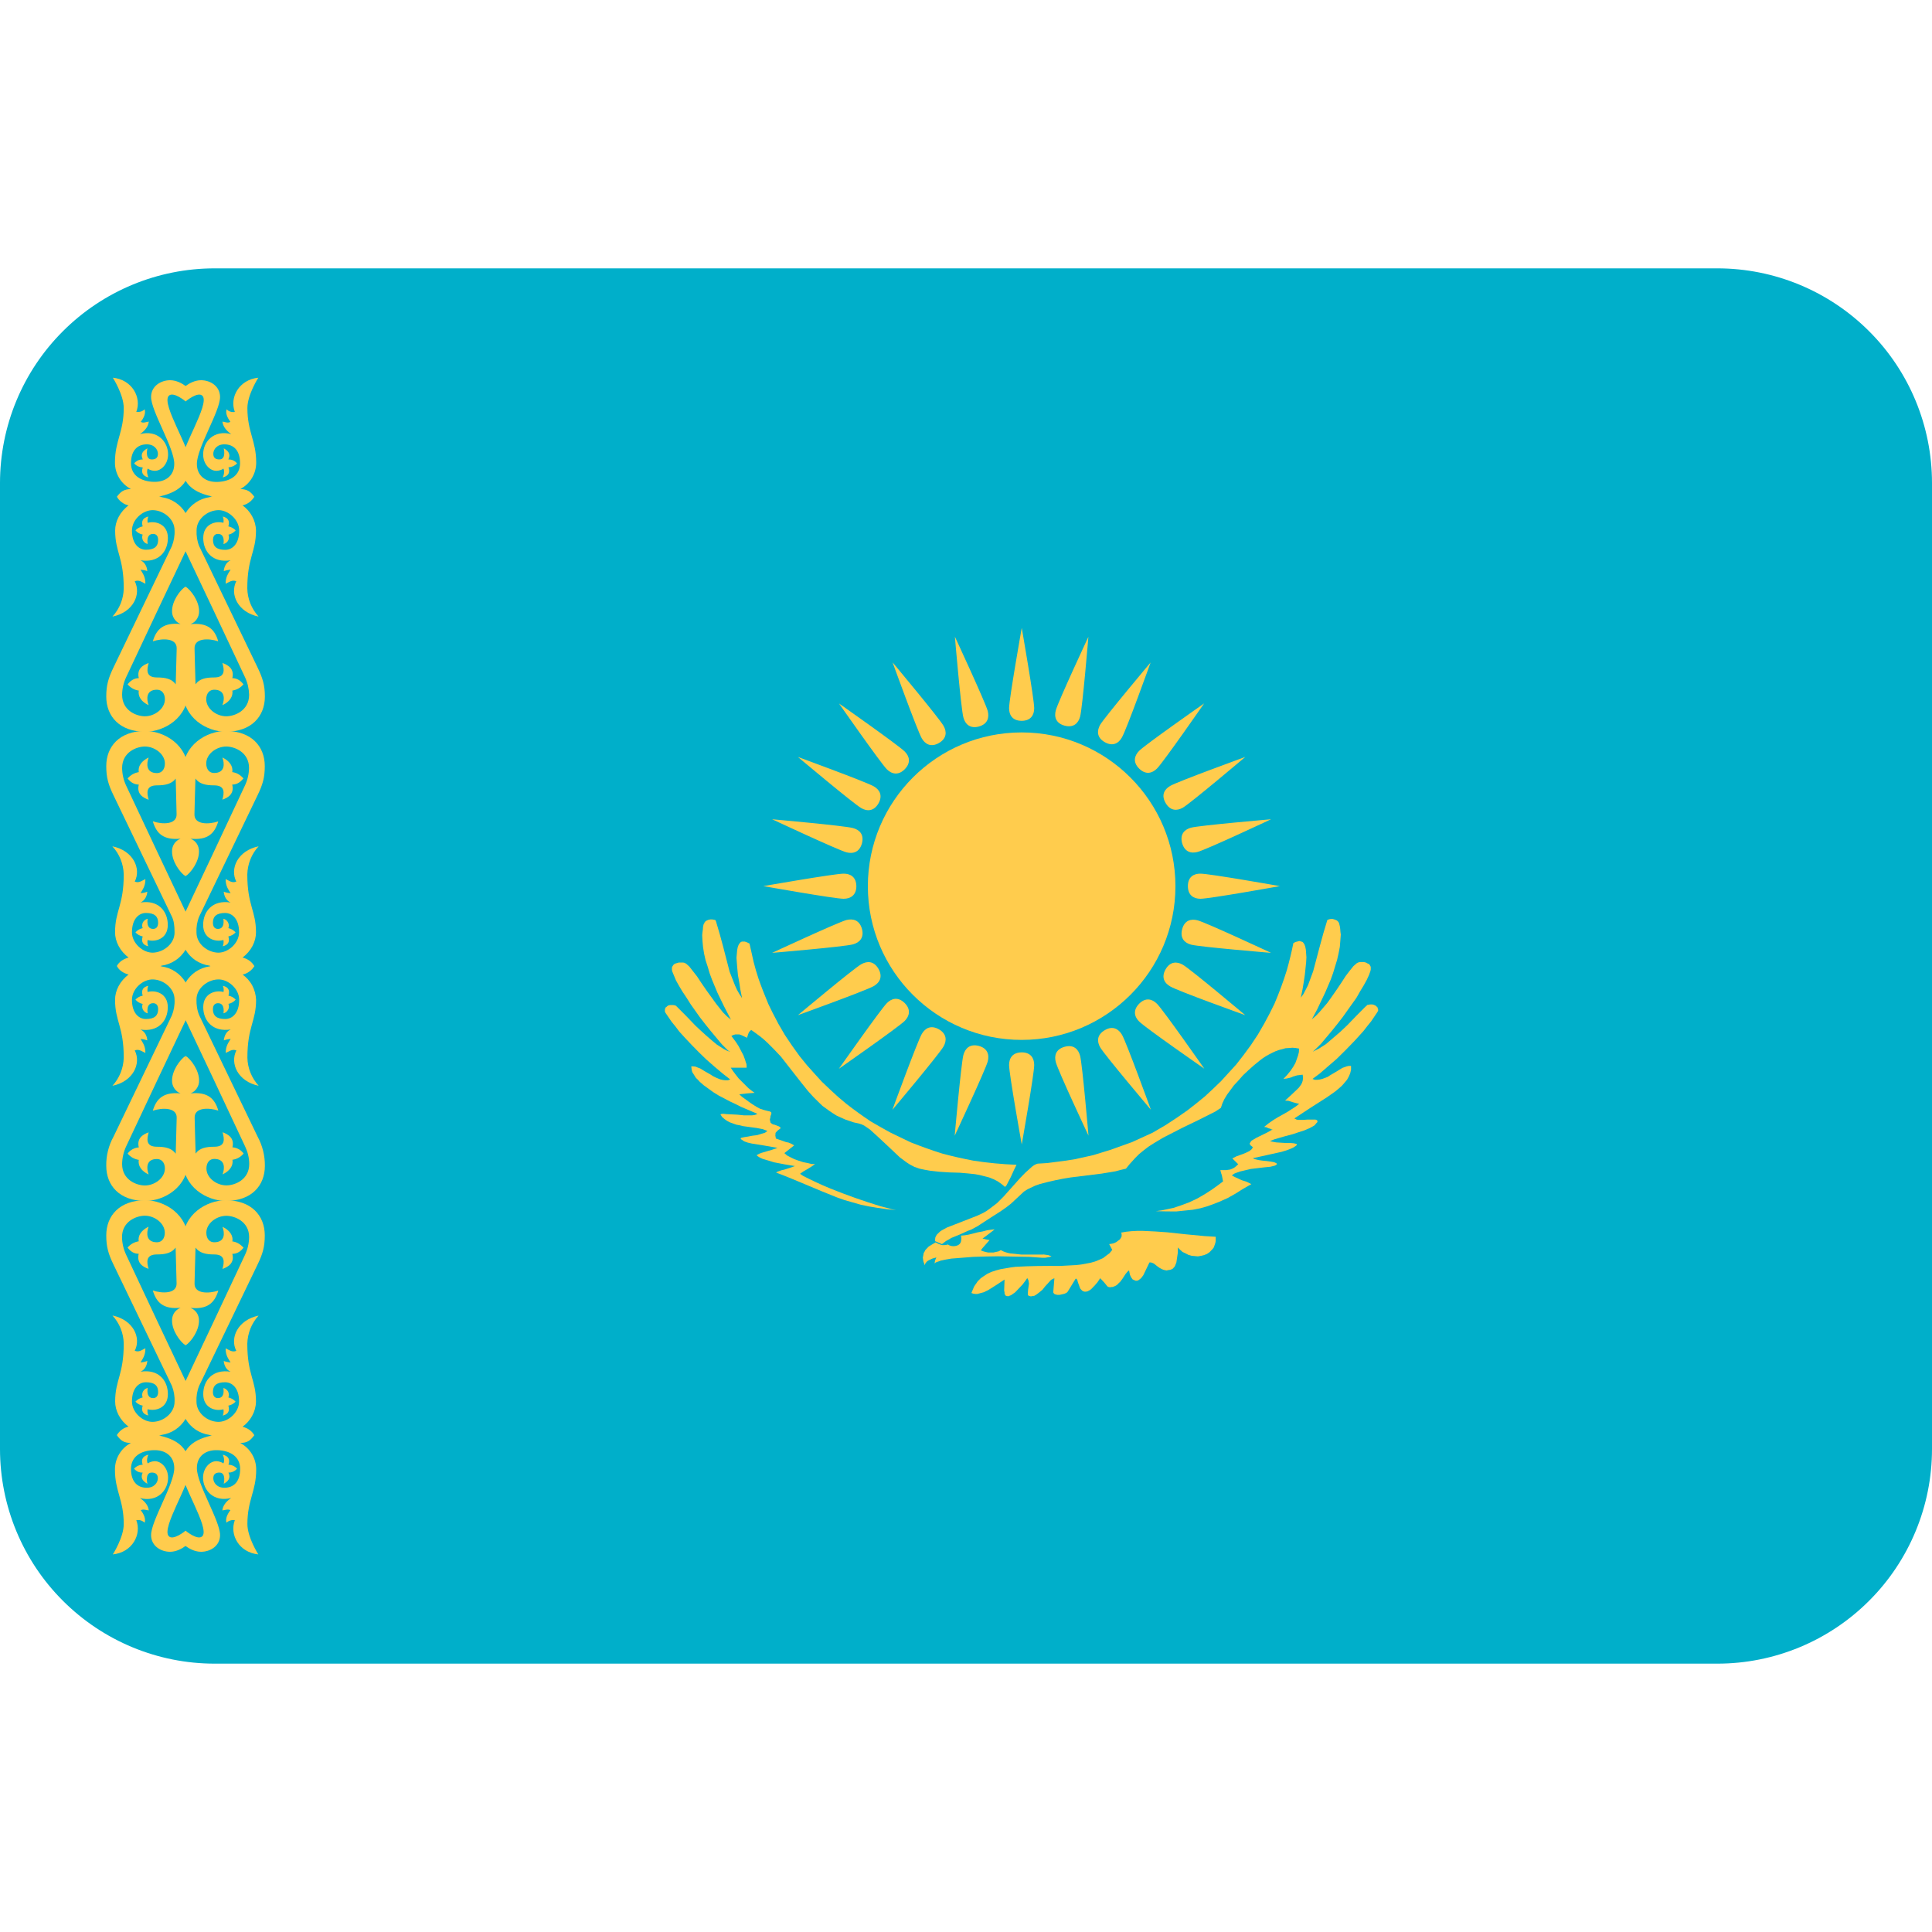 <svg width="20" height="20" viewBox="0 0 20 20" fill="none" xmlns="http://www.w3.org/2000/svg">
<path d="M20 15C20 15.589 19.766 16.155 19.349 16.571C18.932 16.988 18.367 17.222 17.778 17.222H2.222C1.633 17.222 1.068 16.988 0.651 16.571C0.234 16.155 0 15.589 0 15V5C0 4.411 0.234 3.845 0.651 3.429C1.068 3.012 1.633 2.778 2.222 2.778H17.778C18.367 2.778 18.932 3.012 19.349 3.429C19.766 3.845 20 4.411 20 5V15Z" fill="#00AFCA"/>
<path d="M10.576 10.765C11.455 10.765 12.168 10.053 12.168 9.174C12.168 8.295 11.455 7.582 10.576 7.582C9.697 7.582 8.984 8.295 8.984 9.174C8.984 10.053 9.697 10.765 10.576 10.765Z" fill="#FFCC4D"/>
<path d="M10.577 7.462C10.671 7.461 10.706 7.402 10.706 7.331C10.706 7.237 10.577 6.5 10.577 6.5C10.577 6.5 10.446 7.237 10.446 7.331C10.446 7.402 10.481 7.462 10.577 7.462ZM10.577 10.894C10.481 10.895 10.446 10.954 10.446 11.025C10.446 11.12 10.577 11.847 10.577 11.847C10.577 11.847 10.706 11.119 10.706 11.025C10.706 10.955 10.671 10.894 10.577 10.894ZM10.132 10.827C10.04 10.804 9.992 10.852 9.973 10.921C9.949 11.012 9.883 11.757 9.883 11.757C9.883 11.757 10.2 11.079 10.225 10.988C10.243 10.919 10.224 10.852 10.132 10.827ZM11.021 7.512C11.113 7.536 11.163 7.487 11.181 7.419C11.206 7.328 11.267 6.592 11.267 6.592C11.267 6.592 10.955 7.26 10.93 7.352C10.911 7.42 10.929 7.487 11.021 7.512ZM9.719 10.655C9.636 10.609 9.577 10.643 9.542 10.704C9.495 10.786 9.238 11.489 9.238 11.489C9.238 11.489 9.72 10.916 9.767 10.834C9.802 10.773 9.802 10.703 9.719 10.655ZM11.435 7.682C11.518 7.73 11.579 7.696 11.614 7.634C11.662 7.552 11.911 6.858 11.911 6.858C11.911 6.858 11.436 7.423 11.388 7.504C11.354 7.566 11.354 7.635 11.435 7.682ZM9.365 10.383C9.297 10.317 9.231 10.334 9.181 10.384C9.114 10.452 8.684 11.064 8.684 11.064C8.684 11.064 9.298 10.635 9.365 10.569C9.415 10.519 9.432 10.45 9.365 10.383ZM11.792 7.956C11.86 8.023 11.927 8.006 11.977 7.956C12.044 7.889 12.465 7.282 12.465 7.282C12.465 7.282 11.86 7.705 11.793 7.772C11.743 7.822 11.725 7.889 11.792 7.956ZM9.093 10.028C9.045 9.947 8.977 9.947 8.915 9.982C8.833 10.029 8.26 10.509 8.26 10.509C8.26 10.509 8.963 10.255 9.045 10.208C9.107 10.172 9.141 10.111 9.093 10.028ZM12.066 8.312C12.114 8.395 12.184 8.396 12.245 8.361C12.327 8.313 12.891 7.836 12.891 7.836C12.891 7.836 12.197 8.088 12.115 8.135C12.053 8.171 12.019 8.23 12.066 8.312ZM8.923 9.616C8.897 9.524 8.831 9.507 8.762 9.524C8.671 9.549 7.993 9.864 7.993 9.864C7.993 9.864 8.738 9.801 8.83 9.776C8.898 9.757 8.947 9.708 8.923 9.616ZM12.237 8.727C12.263 8.819 12.33 8.838 12.398 8.819C12.49 8.795 13.158 8.481 13.158 8.481C13.158 8.481 12.422 8.544 12.33 8.568C12.262 8.586 12.213 8.636 12.237 8.727ZM8.865 9.173C8.863 9.078 8.804 9.044 8.733 9.044C8.639 9.044 7.902 9.173 7.902 9.173C7.902 9.173 8.639 9.304 8.733 9.304C8.804 9.304 8.865 9.268 8.865 9.173ZM12.297 9.173C12.297 9.268 12.357 9.304 12.427 9.304C12.522 9.304 13.249 9.173 13.249 9.173C13.249 9.173 12.522 9.044 12.427 9.044C12.357 9.043 12.297 9.078 12.297 9.173ZM8.923 8.73C8.946 8.638 8.898 8.59 8.83 8.572C8.738 8.547 7.993 8.481 7.993 8.481C7.993 8.481 8.671 8.798 8.762 8.823C8.831 8.841 8.898 8.822 8.923 8.73ZM12.238 9.618C12.213 9.711 12.262 9.761 12.33 9.779C12.422 9.803 13.158 9.864 13.158 9.864C13.158 9.864 12.49 9.552 12.397 9.527C12.33 9.509 12.262 9.527 12.238 9.618ZM9.094 8.317C9.14 8.235 9.106 8.175 9.045 8.14C8.963 8.093 8.26 7.836 8.26 7.836C8.26 7.836 8.833 8.318 8.915 8.365C8.976 8.401 9.046 8.399 9.094 8.317ZM12.067 10.033C12.019 10.116 12.053 10.177 12.115 10.212C12.196 10.26 12.891 10.509 12.891 10.509C12.891 10.509 12.326 10.034 12.245 9.987C12.184 9.952 12.114 9.952 12.067 10.033ZM9.366 7.963C9.432 7.895 9.415 7.829 9.365 7.779C9.297 7.712 8.685 7.282 8.685 7.282C8.685 7.282 9.114 7.896 9.18 7.963C9.23 8.013 9.298 8.031 9.366 7.963ZM11.793 10.39C11.726 10.458 11.743 10.526 11.793 10.575C11.86 10.642 12.467 11.063 12.467 11.063C12.467 11.063 12.044 10.458 11.977 10.391C11.927 10.341 11.86 10.323 11.793 10.39ZM9.721 7.691C9.802 7.643 9.802 7.574 9.767 7.513C9.72 7.431 9.24 6.857 9.24 6.857C9.24 6.857 9.495 7.561 9.542 7.643C9.577 7.704 9.638 7.739 9.721 7.691ZM11.437 10.664C11.355 10.712 11.354 10.781 11.389 10.842C11.437 10.924 11.914 11.488 11.914 11.488C11.914 11.488 11.662 10.794 11.615 10.712C11.579 10.651 11.519 10.616 11.437 10.664ZM10.133 7.521C10.225 7.495 10.242 7.428 10.225 7.36C10.2 7.269 9.885 6.591 9.885 6.591C9.885 6.591 9.948 7.336 9.973 7.427C9.991 7.496 10.041 7.545 10.133 7.521ZM11.022 10.836C10.93 10.861 10.911 10.928 10.93 10.996C10.954 11.088 11.268 11.756 11.268 11.756C11.268 11.756 11.205 11.02 11.181 10.929C11.163 10.861 11.114 10.811 11.022 10.836Z" fill="#FFCC4D"/>
<path d="M12.136 13.136L12.116 13.145L12.093 13.148L12.076 13.152L12.044 13.145L12.03 13.139L12.018 13.133L12.002 13.124L11.977 13.106L11.955 13.088L11.942 13.079L11.926 13.072L11.915 13.069H11.899L11.836 13.2L11.823 13.218L11.811 13.233L11.798 13.243L11.787 13.252L11.771 13.258H11.756L11.742 13.252L11.723 13.243L11.717 13.233L11.71 13.224L11.704 13.211L11.697 13.197L11.688 13.151L11.67 13.166L11.652 13.188L11.618 13.24L11.598 13.267L11.576 13.288L11.564 13.301L11.549 13.31L11.534 13.317L11.516 13.323H11.507L11.491 13.326L11.476 13.323L11.464 13.317L11.429 13.274L11.389 13.232L11.361 13.274L11.33 13.31L11.315 13.325L11.301 13.34L11.286 13.353L11.258 13.368L11.242 13.371H11.227L11.215 13.368L11.203 13.361L11.194 13.352L11.182 13.338L11.157 13.27L11.154 13.255L11.148 13.243L11.141 13.237H11.135L11.053 13.371L11.041 13.383L11.019 13.393L10.971 13.404H10.943L10.921 13.398L10.915 13.395L10.906 13.385L10.904 13.38V13.368L10.915 13.233L10.906 13.236L10.882 13.248C10.86 13.271 10.839 13.294 10.818 13.318L10.791 13.352L10.757 13.38L10.725 13.404L10.707 13.414L10.671 13.42L10.656 13.416L10.649 13.414L10.643 13.408L10.64 13.398V13.389L10.643 13.35L10.652 13.288L10.646 13.252L10.634 13.231L10.615 13.258L10.585 13.298L10.509 13.378L10.466 13.408L10.432 13.42L10.426 13.416H10.416L10.41 13.411L10.408 13.408L10.401 13.398L10.399 13.389V13.377L10.395 13.361L10.399 13.246C10.343 13.284 10.287 13.32 10.23 13.355L10.209 13.365L10.185 13.377C10.163 13.383 10.14 13.389 10.118 13.395H10.096L10.075 13.392L10.056 13.385L10.066 13.361L10.084 13.318L10.096 13.3L10.109 13.282L10.121 13.264L10.152 13.233L10.186 13.209L10.225 13.184L10.265 13.166L10.311 13.151L10.356 13.139L10.46 13.121L10.512 13.114C10.665 13.105 10.819 13.104 10.973 13.105L11.141 13.096L11.193 13.09L11.29 13.072L11.336 13.059L11.38 13.041L11.42 13.023C11.441 13.006 11.463 12.99 11.485 12.974L11.514 12.939L11.482 12.879L11.508 12.875L11.531 12.87L11.556 12.858L11.577 12.842L11.586 12.836L11.596 12.827L11.602 12.815L11.609 12.806L11.611 12.794V12.773L11.605 12.76L11.657 12.751L11.713 12.745L11.771 12.742H11.831C11.916 12.745 12.001 12.75 12.085 12.757C12.213 12.771 12.341 12.785 12.47 12.796L12.585 12.803V12.845L12.582 12.864L12.576 12.882L12.57 12.9L12.564 12.915L12.555 12.927C12.544 12.939 12.533 12.951 12.521 12.963L12.494 12.981L12.464 12.993L12.435 13L12.401 13.006L12.336 13L12.302 12.99L12.273 12.975L12.241 12.96L12.217 12.938L12.193 12.914V12.966L12.178 13.068L12.166 13.099L12.16 13.112L12.151 13.121L12.144 13.13L12.136 13.136ZM9.682 12.849L9.751 12.879L9.794 12.846L9.821 12.832L9.846 12.816L9.937 12.779L10.016 12.743L10.056 12.728L10.124 12.691L10.151 12.673C10.22 12.627 10.29 12.583 10.359 12.539L10.42 12.496L10.466 12.46C10.511 12.419 10.556 12.377 10.6 12.335L10.619 12.323L10.64 12.31L10.716 12.274L10.768 12.256C10.872 12.228 10.976 12.205 11.082 12.189L11.405 12.149L11.549 12.125C11.584 12.115 11.62 12.106 11.656 12.098L11.693 12.052L11.751 11.988L11.791 11.948L11.836 11.911L11.888 11.871L11.949 11.832L12.041 11.777C12.107 11.744 12.172 11.71 12.238 11.676C12.354 11.621 12.47 11.564 12.584 11.505L12.639 11.468L12.654 11.422L12.675 11.377L12.703 11.331L12.773 11.236C12.805 11.202 12.837 11.168 12.867 11.132C12.905 11.095 12.944 11.06 12.984 11.025L13.043 10.977L13.072 10.955L13.104 10.934C13.126 10.921 13.148 10.909 13.171 10.898L13.205 10.882L13.238 10.87L13.309 10.851L13.345 10.849L13.379 10.846L13.414 10.849L13.448 10.855L13.446 10.892L13.437 10.928L13.41 11.004L13.387 11.044L13.36 11.084L13.326 11.126L13.286 11.169L13.318 11.165L13.345 11.159L13.367 11.153L13.387 11.144L13.428 11.132L13.485 11.125L13.488 11.147V11.168L13.485 11.189L13.479 11.208L13.47 11.226L13.457 11.244L13.446 11.259L13.431 11.274C13.389 11.315 13.346 11.354 13.303 11.393L13.339 11.396C13.365 11.405 13.392 11.413 13.419 11.42L13.449 11.427L13.413 11.455L13.328 11.51L13.23 11.565L13.181 11.595L13.132 11.629L13.086 11.666L13.107 11.669L13.135 11.681L13.148 11.684L13.159 11.69L13.169 11.693L13.178 11.69L13.117 11.724L13.005 11.779L12.958 11.807L12.949 11.816L12.944 11.826L12.937 11.835L12.939 11.847L12.946 11.857L12.957 11.865L12.969 11.875L12.964 11.887L12.957 11.897L12.946 11.906L12.935 11.915L12.905 11.93L12.87 11.945L12.8 11.97L12.757 11.992L12.818 12.052L12.796 12.073L12.775 12.089L12.757 12.098L12.735 12.107L12.693 12.113H12.633L12.64 12.141L12.649 12.168L12.661 12.23C12.623 12.259 12.585 12.287 12.545 12.315L12.475 12.36L12.396 12.406L12.35 12.428L12.304 12.449C12.253 12.469 12.201 12.487 12.148 12.504L12.03 12.529L11.965 12.538C12.035 12.54 12.106 12.541 12.176 12.541L12.35 12.523L12.426 12.508L12.493 12.489C12.537 12.474 12.581 12.458 12.624 12.44L12.709 12.402L12.792 12.355L12.87 12.306L12.954 12.258L12.904 12.233L12.856 12.218L12.833 12.208C12.816 12.199 12.799 12.191 12.781 12.184L12.752 12.168L12.776 12.15L12.806 12.138L12.838 12.127C12.874 12.118 12.911 12.109 12.948 12.101C12.996 12.096 13.044 12.09 13.091 12.084L13.152 12.078L13.199 12.066L13.211 12.059L13.22 12.05L13.217 12.046L13.211 12.04L13.202 12.037L13.19 12.031L13.156 12.025L13.113 12.019L13.071 12.015L13.029 12.009L12.991 12L12.968 11.99L13.266 11.924L13.319 11.908C13.341 11.9 13.364 11.891 13.386 11.881L13.415 11.862L13.428 11.85L13.425 11.848L13.419 11.841L13.391 11.835L13.352 11.832H13.305L13.211 11.826L13.172 11.819L13.147 11.813L13.19 11.795C13.255 11.775 13.32 11.757 13.386 11.74C13.423 11.727 13.46 11.715 13.499 11.703L13.556 11.679L13.584 11.664L13.609 11.649L13.617 11.639L13.627 11.627L13.636 11.618L13.639 11.609L13.636 11.599L13.627 11.593L13.617 11.59H13.533L13.493 11.593H13.439L13.422 11.59L13.412 11.584L13.399 11.578C13.51 11.504 13.622 11.431 13.735 11.36L13.822 11.299C13.846 11.28 13.869 11.26 13.892 11.239L13.919 11.208L13.944 11.178L13.963 11.144L13.977 11.111L13.986 11.074V11.034H13.966L13.944 11.038L13.896 11.055C13.854 11.082 13.811 11.107 13.768 11.132L13.744 11.148L13.715 11.159L13.688 11.169L13.663 11.175L13.639 11.178H13.611L13.587 11.169L13.661 11.114C13.72 11.063 13.779 11.012 13.838 10.961C13.902 10.899 13.965 10.836 14.026 10.771L14.114 10.674C14.14 10.639 14.167 10.606 14.194 10.573C14.216 10.541 14.237 10.51 14.258 10.478L14.265 10.466L14.267 10.457L14.265 10.444L14.261 10.435L14.258 10.425L14.249 10.419L14.24 10.41L14.231 10.406L14.219 10.401L14.206 10.398H14.182L14.17 10.401L14.154 10.403L14.145 10.413L14.133 10.423C14.07 10.485 14.009 10.548 13.948 10.612L13.874 10.682L13.727 10.808L13.657 10.853L13.59 10.887L13.61 10.869C13.633 10.848 13.654 10.826 13.675 10.805C13.753 10.714 13.829 10.622 13.901 10.527L14.042 10.329L14.08 10.262L14.117 10.201L14.148 10.145L14.172 10.093L14.187 10.051L14.19 10.036V10.011L14.187 10.002L14.176 9.984L14.169 9.978L14.159 9.975L14.142 9.965L14.119 9.959H14.078L14.066 9.962L14.057 9.965L14.044 9.972L14.035 9.98L14.01 10.002C13.983 10.035 13.956 10.069 13.931 10.103C13.87 10.199 13.806 10.292 13.739 10.384L13.661 10.475L13.623 10.515L13.58 10.552L13.635 10.45L13.72 10.271L13.776 10.14L13.8 10.073L13.842 9.935C13.853 9.89 13.862 9.846 13.87 9.801C13.874 9.759 13.877 9.718 13.88 9.675L13.876 9.645L13.874 9.618L13.87 9.589L13.861 9.554L13.855 9.544L13.84 9.529L13.819 9.52L13.796 9.513H13.776L13.756 9.517L13.751 9.52L13.742 9.522L13.739 9.529C13.684 9.702 13.642 9.879 13.594 10.054L13.54 10.2L13.494 10.289L13.466 10.328L13.484 10.24C13.493 10.19 13.501 10.139 13.508 10.088L13.521 9.962L13.524 9.91L13.518 9.83L13.512 9.8L13.503 9.775L13.49 9.757L13.484 9.751L13.465 9.745L13.456 9.742H13.446L13.438 9.745L13.412 9.751L13.389 9.763C13.37 9.858 13.347 9.951 13.321 10.044C13.285 10.161 13.242 10.276 13.194 10.389C13.161 10.458 13.126 10.526 13.089 10.593L13.022 10.709L12.949 10.819C12.9 10.887 12.85 10.954 12.797 11.02C12.746 11.077 12.694 11.134 12.641 11.191C12.586 11.245 12.53 11.298 12.473 11.35C12.414 11.399 12.354 11.447 12.294 11.493C12.22 11.546 12.145 11.597 12.068 11.646L11.933 11.725L11.719 11.823L11.499 11.902L11.317 11.958L11.128 12L11.034 12.015L10.84 12.04L10.742 12.046L10.733 12.049L10.724 12.052L10.705 12.062L10.685 12.076L10.614 12.14L10.565 12.19L10.388 12.388L10.321 12.455L10.242 12.515L10.211 12.537L10.18 12.555L10.114 12.586C10.01 12.628 9.905 12.666 9.801 12.708L9.774 12.723L9.75 12.736L9.732 12.748L9.698 12.781L9.689 12.796L9.682 12.812L9.68 12.833V12.849" fill="#FFCC4D"/>
<path d="M10.801 12.986L10.852 12.993L10.877 13.002L10.883 13.005V13.008H10.877L10.871 13.011L10.822 13.02H10.783L10.655 13.011L10.331 13.005C10.246 13.006 10.16 13.008 10.075 13.011C9.999 13.017 9.924 13.023 9.848 13.029L9.79 13.039L9.738 13.05C9.727 13.055 9.714 13.059 9.702 13.063L9.687 13.069L9.674 13.079L9.68 13.048L9.693 13.017L9.651 13.029L9.614 13.047L9.599 13.056L9.587 13.069L9.577 13.083L9.575 13.099L9.566 13.078L9.559 13.059L9.553 13.019C9.557 13.003 9.559 12.987 9.562 12.971L9.572 12.955L9.577 12.943L9.59 12.929L9.614 12.904L9.648 12.883L9.686 12.861C9.705 12.873 9.727 12.882 9.749 12.889C9.771 12.891 9.793 12.889 9.814 12.883C9.848 12.913 9.936 12.906 9.948 12.852C9.953 12.832 9.953 12.811 9.948 12.791L9.984 12.788L10.027 12.781L10.122 12.757L10.171 12.748L10.217 12.736L10.259 12.73L10.296 12.726L10.281 12.739L10.201 12.8L10.171 12.821L10.21 12.831L10.244 12.837L10.172 12.919L10.153 12.944L10.177 12.953L10.201 12.96L10.229 12.966H10.284L10.338 12.954L10.36 12.941L10.385 12.954L10.409 12.963C10.425 12.968 10.441 12.972 10.457 12.975L10.571 12.987H10.801M10.523 12.058L10.496 12.113L10.464 12.184C10.449 12.213 10.434 12.242 10.419 12.271L10.404 12.287L10.368 12.257L10.328 12.229L10.285 12.207L10.24 12.189L10.142 12.164L10.093 12.155C10.04 12.149 9.988 12.144 9.934 12.14C9.864 12.139 9.794 12.136 9.724 12.13L9.626 12.119L9.571 12.109L9.519 12.098L9.465 12.079L9.419 12.055L9.385 12.033L9.315 11.981C9.213 11.885 9.112 11.788 9.007 11.694L8.946 11.652L8.918 11.639L8.889 11.63L8.838 11.619L8.747 11.588L8.661 11.549C8.61 11.518 8.561 11.484 8.514 11.448L8.484 11.419L8.423 11.359L8.365 11.295C8.269 11.178 8.178 11.056 8.084 10.938C8.04 10.89 7.994 10.843 7.947 10.797L7.908 10.761L7.868 10.728L7.78 10.664L7.771 10.666L7.761 10.676L7.752 10.688C7.746 10.702 7.741 10.716 7.737 10.731L7.734 10.743L7.712 10.733L7.693 10.724L7.671 10.714L7.653 10.708H7.613L7.592 10.714L7.571 10.724C7.587 10.745 7.603 10.766 7.619 10.788L7.646 10.83L7.696 10.925L7.713 10.971L7.72 10.995L7.727 11.014L7.729 11.035V11.053H7.565L7.589 11.089C7.607 11.114 7.627 11.139 7.646 11.163L7.747 11.264L7.781 11.291L7.812 11.313L7.733 11.319L7.653 11.328L7.68 11.353C7.704 11.37 7.727 11.387 7.751 11.405L7.79 11.432L7.83 11.457L7.869 11.478L7.906 11.49L7.94 11.499L7.967 11.505L7.976 11.509L7.983 11.515L7.985 11.518V11.53L7.976 11.555L7.974 11.573L7.97 11.585V11.594L7.974 11.609L7.976 11.621L7.983 11.627L7.992 11.634L8.003 11.64L8.019 11.643L8.05 11.655L8.065 11.661L8.077 11.67L8.08 11.674V11.68L8.077 11.683L8.053 11.701L8.041 11.713L8.028 11.728V11.741L8.026 11.753L8.032 11.786L8.138 11.823L8.163 11.828L8.187 11.838L8.206 11.848L8.221 11.857L8.12 11.937L8.147 11.961L8.181 11.979L8.224 12C8.254 12.011 8.285 12.022 8.316 12.031L8.362 12.04L8.402 12.05H8.438L8.404 12.074L8.361 12.101L8.316 12.127L8.282 12.151L8.312 12.172C8.405 12.22 8.5 12.264 8.597 12.304C8.766 12.372 8.938 12.433 9.112 12.486C9.151 12.496 9.19 12.506 9.228 12.517L9.277 12.527L9.178 12.517C9.117 12.509 9.056 12.5 8.996 12.489L8.91 12.471L8.742 12.423L8.663 12.395C8.452 12.313 8.246 12.218 8.034 12.138L8.049 12.129L8.092 12.114L8.119 12.108C8.157 12.097 8.193 12.084 8.229 12.071C8.157 12.06 8.084 12.047 8.012 12.032C7.975 12.02 7.937 12.009 7.899 11.998L7.878 11.989L7.859 11.979L7.844 11.969L7.834 11.96V11.958L7.838 11.954L7.847 11.951L7.856 11.945L7.881 11.935L7.987 11.904L8.049 11.883C7.96 11.867 7.872 11.851 7.783 11.838L7.74 11.828L7.706 11.816L7.694 11.809L7.682 11.8L7.672 11.794L7.666 11.784L7.676 11.778L7.703 11.772C7.731 11.768 7.76 11.763 7.788 11.757L7.837 11.751C7.865 11.743 7.892 11.735 7.919 11.726L7.932 11.717L7.944 11.707L7.896 11.689L7.865 11.683L7.834 11.677L7.694 11.658L7.658 11.649L7.624 11.643L7.557 11.619L7.526 11.603L7.501 11.585L7.476 11.564L7.458 11.537L7.464 11.533L7.476 11.53H7.492L7.516 11.533L7.632 11.539L7.7 11.546H7.785L7.809 11.543L7.828 11.537L7.84 11.53C7.783 11.506 7.726 11.482 7.669 11.457C7.631 11.437 7.594 11.419 7.556 11.402L7.44 11.341L7.385 11.307L7.284 11.234L7.242 11.197L7.223 11.176L7.204 11.158L7.192 11.139L7.179 11.118L7.167 11.1L7.161 11.079L7.156 11.039H7.176L7.201 11.042L7.225 11.052L7.249 11.061L7.298 11.091L7.353 11.122L7.377 11.138L7.404 11.152L7.432 11.164L7.456 11.174L7.483 11.18L7.508 11.183H7.536L7.559 11.174L7.487 11.118C7.427 11.069 7.368 11.018 7.31 10.966C7.213 10.874 7.121 10.778 7.032 10.679L6.993 10.627L6.953 10.578L6.888 10.483L6.883 10.471V10.45L6.886 10.44L6.888 10.431L6.898 10.425L6.907 10.416L6.917 10.409L6.928 10.406L6.941 10.404H6.965L6.98 10.406L6.993 10.409L7.005 10.419C7.071 10.484 7.136 10.55 7.2 10.618C7.27 10.685 7.344 10.751 7.42 10.813L7.49 10.858L7.526 10.877L7.56 10.889L7.536 10.874L7.472 10.81C7.394 10.719 7.319 10.627 7.246 10.532L7.151 10.398C7.124 10.353 7.095 10.31 7.066 10.267C7.042 10.228 7.02 10.19 6.998 10.15L6.959 10.056L6.956 10.041V10.016L6.959 10.007L6.971 9.989L6.978 9.982L6.987 9.976L7.027 9.964H7.069L7.082 9.966L7.091 9.97L7.103 9.976L7.137 10.007L7.216 10.108C7.278 10.204 7.344 10.297 7.412 10.389L7.484 10.48L7.524 10.52L7.567 10.556C7.518 10.464 7.471 10.371 7.427 10.277L7.372 10.145L7.347 10.078C7.334 10.032 7.32 9.986 7.304 9.94L7.289 9.873L7.278 9.805L7.272 9.741L7.269 9.68L7.272 9.65L7.276 9.622L7.278 9.594L7.284 9.567L7.291 9.557L7.294 9.548L7.303 9.538L7.309 9.533L7.33 9.523L7.352 9.518H7.373L7.391 9.521L7.4 9.523L7.407 9.526L7.41 9.533L7.413 9.542C7.466 9.713 7.508 9.886 7.553 10.059C7.571 10.107 7.59 10.155 7.609 10.202L7.63 10.248L7.654 10.29L7.682 10.333L7.664 10.244C7.657 10.194 7.649 10.143 7.639 10.093C7.633 10.034 7.628 9.975 7.624 9.915L7.631 9.836L7.637 9.805L7.646 9.781L7.658 9.763L7.664 9.756L7.673 9.75L7.682 9.747H7.71L7.735 9.756L7.759 9.768L7.802 9.96C7.817 10.019 7.834 10.077 7.853 10.134C7.884 10.222 7.918 10.308 7.954 10.394L7.997 10.482L8.058 10.599L8.125 10.714L8.199 10.824L8.278 10.934L8.352 11.025C8.403 11.083 8.455 11.14 8.507 11.197C8.562 11.251 8.619 11.303 8.676 11.355L8.764 11.429C8.845 11.492 8.929 11.552 9.014 11.609C9.082 11.649 9.15 11.687 9.219 11.725L9.429 11.826C9.536 11.868 9.643 11.907 9.752 11.941C9.859 11.97 9.967 11.994 10.076 12.015C10.223 12.038 10.372 12.052 10.523 12.058Z" fill="#FFCC4D"/>
<path d="M1.921 15.846C1.921 15.846 1.789 15.955 1.745 15.9C1.673 15.811 1.965 15.367 1.965 15.211C1.965 14.955 1.794 14.884 1.582 14.848C1.44 14.823 1.21 14.858 1.21 14.858C1.253 14.916 1.281 14.935 1.355 14.938C1.304 14.964 1.262 15.005 1.233 15.054C1.204 15.103 1.189 15.159 1.19 15.216C1.19 15.436 1.281 15.527 1.281 15.777C1.281 15.915 1.168 16.091 1.168 16.091C1.368 16.071 1.468 15.886 1.411 15.737C1.427 15.734 1.442 15.735 1.457 15.739C1.472 15.744 1.486 15.752 1.497 15.763C1.511 15.723 1.489 15.674 1.457 15.634C1.482 15.621 1.501 15.629 1.54 15.636C1.536 15.594 1.511 15.55 1.449 15.508C1.629 15.554 1.74 15.429 1.74 15.297C1.74 15.197 1.67 15.126 1.602 15.126C1.576 15.127 1.551 15.135 1.529 15.149C1.516 15.123 1.523 15.086 1.536 15.059C1.486 15.071 1.455 15.101 1.477 15.163C1.46 15.163 1.444 15.167 1.428 15.174C1.413 15.181 1.399 15.191 1.388 15.204C1.399 15.217 1.413 15.228 1.428 15.235C1.444 15.242 1.46 15.245 1.477 15.244C1.45 15.302 1.481 15.335 1.526 15.36C1.526 15.36 1.497 15.244 1.571 15.244C1.604 15.244 1.634 15.256 1.634 15.304C1.634 15.346 1.597 15.405 1.511 15.401C1.425 15.398 1.356 15.342 1.356 15.206C1.356 15.079 1.457 15.016 1.591 15.012C1.712 15.008 1.804 15.074 1.804 15.199C1.804 15.364 1.564 15.743 1.564 15.891C1.564 16.002 1.663 16.064 1.761 16.064C1.887 16.064 1.994 15.938 1.994 15.938L1.921 15.846ZM1.893 12.845C1.893 12.568 2.142 12.425 2.337 12.425C2.601 12.425 2.741 12.583 2.741 12.789C2.741 12.906 2.72 12.98 2.666 13.091L2.062 14.345C2.04 14.398 2.031 14.455 2.034 14.512C2.034 14.624 2.143 14.716 2.257 14.719C2.361 14.722 2.475 14.622 2.475 14.508C2.475 14.37 2.404 14.309 2.33 14.309C2.24 14.309 2.204 14.345 2.204 14.409C2.204 14.454 2.225 14.473 2.256 14.473C2.334 14.473 2.312 14.369 2.312 14.369C2.322 14.371 2.332 14.375 2.34 14.382C2.349 14.388 2.356 14.396 2.361 14.405C2.366 14.415 2.369 14.425 2.369 14.435C2.37 14.446 2.368 14.457 2.364 14.466C2.393 14.473 2.419 14.488 2.439 14.51C2.419 14.531 2.393 14.546 2.364 14.551C2.382 14.611 2.358 14.641 2.306 14.654C2.315 14.633 2.317 14.611 2.313 14.589C2.23 14.613 2.104 14.576 2.104 14.432C2.104 14.29 2.202 14.171 2.387 14.2C2.342 14.18 2.321 14.137 2.316 14.089C2.35 14.102 2.387 14.104 2.387 14.104C2.365 14.066 2.335 14.034 2.336 13.958C2.371 13.974 2.402 14.002 2.446 13.984C2.377 13.849 2.462 13.664 2.677 13.619C2.604 13.698 2.563 13.802 2.56 13.91C2.56 14.232 2.65 14.285 2.65 14.509C2.649 14.561 2.635 14.612 2.61 14.657C2.585 14.703 2.55 14.742 2.507 14.772V14.768C2.569 14.785 2.61 14.816 2.633 14.858C2.489 14.899 2.28 14.898 2.168 14.854C2.117 14.847 2.069 14.828 2.026 14.8C1.984 14.772 1.948 14.734 1.922 14.69C1.895 14.628 1.881 14.56 1.881 14.492C1.881 14.424 1.895 14.356 1.922 14.294C2.007 14.115 2.411 13.26 2.536 12.991C2.563 12.934 2.578 12.871 2.579 12.807C2.579 12.644 2.429 12.586 2.343 12.586C2.24 12.586 2.136 12.665 2.136 12.761C2.136 12.824 2.17 12.86 2.217 12.86C2.334 12.86 2.326 12.762 2.303 12.7C2.375 12.733 2.417 12.79 2.405 12.851C2.446 12.856 2.485 12.876 2.521 12.916C2.492 12.953 2.458 12.979 2.405 12.98C2.429 13.074 2.365 13.114 2.303 13.136C2.322 13.067 2.335 12.986 2.217 12.986C2.131 12.986 2.064 12.971 2.024 12.915C2.021 12.99 2.014 13.285 2.014 13.285C2.01 13.396 2.162 13.393 2.26 13.36C2.222 13.488 2.147 13.557 1.972 13.539C1.999 13.55 2.022 13.568 2.038 13.592C2.053 13.616 2.061 13.644 2.06 13.673C2.06 13.777 1.976 13.893 1.921 13.927L1.893 12.845Z" fill="#FFCC4D"/>
<path d="M1.948 12.845C1.948 12.568 1.699 12.425 1.504 12.425C1.24 12.425 1.1 12.583 1.1 12.789C1.1 12.906 1.121 12.98 1.175 13.091L1.779 14.345C1.8 14.398 1.81 14.455 1.807 14.512C1.807 14.624 1.697 14.716 1.583 14.719C1.479 14.722 1.366 14.622 1.366 14.508C1.366 14.37 1.437 14.309 1.511 14.309C1.601 14.309 1.637 14.345 1.637 14.409C1.637 14.454 1.616 14.473 1.585 14.473C1.507 14.473 1.529 14.368 1.529 14.368C1.519 14.371 1.509 14.375 1.5 14.381C1.492 14.388 1.485 14.396 1.48 14.405C1.475 14.415 1.472 14.425 1.472 14.435C1.471 14.446 1.473 14.457 1.477 14.466C1.448 14.473 1.421 14.488 1.402 14.51C1.422 14.531 1.448 14.546 1.477 14.551C1.459 14.611 1.484 14.641 1.536 14.653C1.527 14.633 1.524 14.61 1.528 14.588C1.611 14.612 1.738 14.575 1.738 14.432C1.738 14.29 1.64 14.17 1.455 14.2C1.499 14.18 1.521 14.137 1.525 14.088C1.503 14.097 1.479 14.102 1.455 14.104C1.476 14.066 1.506 14.033 1.505 13.957C1.471 13.973 1.44 14.002 1.395 13.983C1.464 13.848 1.38 13.663 1.164 13.618C1.237 13.697 1.279 13.801 1.281 13.909C1.281 14.231 1.192 14.285 1.192 14.508C1.192 14.601 1.24 14.703 1.335 14.771V14.767C1.309 14.773 1.284 14.783 1.262 14.799C1.241 14.814 1.223 14.834 1.209 14.857C1.353 14.898 1.562 14.897 1.674 14.854C1.725 14.846 1.773 14.828 1.816 14.799C1.858 14.771 1.894 14.733 1.92 14.69C1.947 14.627 1.961 14.559 1.961 14.491C1.961 14.423 1.947 14.356 1.92 14.293C1.835 14.115 1.431 13.26 1.306 12.99C1.279 12.933 1.264 12.87 1.263 12.807C1.263 12.643 1.413 12.585 1.499 12.585C1.602 12.585 1.706 12.664 1.706 12.761C1.706 12.823 1.672 12.86 1.625 12.86C1.508 12.86 1.516 12.761 1.538 12.699C1.467 12.732 1.425 12.789 1.436 12.85C1.391 12.857 1.35 12.88 1.321 12.915C1.349 12.952 1.383 12.979 1.436 12.979C1.413 13.073 1.476 13.114 1.538 13.135C1.519 13.066 1.506 12.986 1.625 12.986C1.711 12.986 1.778 12.971 1.818 12.915L1.828 13.284C1.832 13.395 1.679 13.392 1.582 13.359C1.619 13.486 1.694 13.556 1.869 13.538C1.842 13.549 1.819 13.567 1.803 13.591C1.788 13.615 1.78 13.643 1.781 13.672C1.781 13.776 1.865 13.891 1.92 13.926L1.948 12.845ZM1.921 15.846C1.921 15.846 2.052 15.955 2.097 15.9C2.168 15.811 1.876 15.367 1.876 15.211C1.876 14.955 2.048 14.883 2.259 14.847C2.401 14.823 2.632 14.858 2.632 14.858C2.588 14.916 2.561 14.935 2.487 14.938C2.538 14.965 2.58 15.005 2.609 15.054C2.638 15.103 2.653 15.159 2.652 15.216C2.652 15.436 2.561 15.527 2.561 15.777C2.561 15.915 2.674 16.091 2.674 16.091C2.474 16.071 2.374 15.886 2.431 15.737C2.415 15.734 2.4 15.735 2.385 15.74C2.37 15.744 2.356 15.752 2.345 15.763C2.331 15.722 2.354 15.674 2.385 15.633C2.36 15.621 2.341 15.629 2.302 15.636C2.306 15.594 2.331 15.55 2.393 15.507C2.213 15.553 2.102 15.428 2.102 15.297C2.102 15.197 2.172 15.126 2.24 15.126C2.262 15.126 2.295 15.136 2.313 15.149C2.326 15.122 2.319 15.086 2.306 15.059C2.356 15.071 2.387 15.101 2.365 15.163C2.382 15.163 2.398 15.167 2.414 15.174C2.429 15.181 2.443 15.191 2.454 15.204C2.443 15.217 2.429 15.227 2.414 15.234C2.398 15.241 2.382 15.245 2.365 15.244C2.392 15.302 2.361 15.335 2.316 15.36C2.316 15.36 2.345 15.244 2.271 15.244C2.238 15.244 2.208 15.256 2.208 15.304C2.208 15.346 2.245 15.405 2.331 15.401C2.416 15.398 2.486 15.342 2.486 15.206C2.486 15.079 2.384 15.016 2.25 15.012C2.129 15.008 2.038 15.073 2.038 15.198C2.038 15.364 2.278 15.743 2.278 15.891C2.278 16.002 2.179 16.064 2.081 16.064C1.954 16.064 1.847 15.938 1.847 15.938L1.921 15.846ZM1.893 7.987C1.893 7.71 2.142 7.567 2.337 7.567C2.601 7.567 2.741 7.725 2.741 7.931C2.741 8.048 2.72 8.122 2.666 8.233L2.062 9.488C2.04 9.541 2.031 9.597 2.034 9.654C2.034 9.767 2.143 9.858 2.257 9.862C2.361 9.864 2.475 9.764 2.475 9.651C2.475 9.513 2.404 9.451 2.33 9.451C2.24 9.451 2.204 9.488 2.204 9.552C2.204 9.596 2.225 9.616 2.256 9.616C2.333 9.616 2.312 9.511 2.312 9.511C2.322 9.513 2.332 9.518 2.34 9.524C2.348 9.53 2.355 9.538 2.36 9.548C2.365 9.557 2.368 9.567 2.369 9.577C2.369 9.588 2.368 9.598 2.364 9.608C2.393 9.614 2.419 9.63 2.439 9.652C2.419 9.674 2.393 9.688 2.364 9.694C2.382 9.754 2.358 9.783 2.306 9.796C2.314 9.775 2.317 9.753 2.313 9.731C2.23 9.755 2.103 9.718 2.103 9.575C2.103 9.433 2.202 9.313 2.387 9.343C2.342 9.322 2.321 9.279 2.316 9.231C2.35 9.245 2.387 9.246 2.387 9.246C2.365 9.208 2.335 9.175 2.336 9.1C2.371 9.116 2.402 9.145 2.446 9.126C2.377 8.991 2.462 8.805 2.677 8.761C2.604 8.84 2.563 8.944 2.56 9.052C2.56 9.373 2.65 9.427 2.65 9.651C2.65 9.745 2.602 9.846 2.507 9.915V9.911C2.568 9.927 2.608 9.958 2.632 10C2.488 10.041 2.279 10.04 2.167 9.996C2.116 9.989 2.068 9.97 2.025 9.942C1.983 9.914 1.947 9.876 1.921 9.832C1.894 9.77 1.88 9.703 1.88 9.635C1.88 9.567 1.894 9.499 1.921 9.437C2.006 9.258 2.41 8.403 2.535 8.133C2.562 8.076 2.577 8.014 2.578 7.95C2.578 7.786 2.427 7.728 2.342 7.728C2.239 7.728 2.135 7.806 2.135 7.903C2.135 7.965 2.168 8.002 2.216 8.002C2.332 8.002 2.325 7.903 2.302 7.842C2.373 7.874 2.416 7.932 2.404 7.993C2.445 7.998 2.484 8.017 2.52 8.058C2.491 8.094 2.457 8.121 2.404 8.122C2.427 8.217 2.364 8.257 2.302 8.278C2.321 8.21 2.334 8.13 2.216 8.13C2.13 8.13 2.062 8.115 2.023 8.059C2.02 8.133 2.013 8.428 2.013 8.428C2.009 8.539 2.161 8.536 2.259 8.503C2.222 8.631 2.147 8.7 1.972 8.682C1.999 8.692 2.022 8.711 2.038 8.735C2.053 8.759 2.061 8.788 2.06 8.816C2.06 8.92 1.976 9.036 1.921 9.07L1.893 7.987Z" fill="#FFCC4D"/>
<path d="M1.948 7.987C1.948 7.71 1.699 7.567 1.504 7.567C1.24 7.567 1.1 7.725 1.1 7.931C1.1 8.048 1.121 8.122 1.175 8.233L1.779 9.488C1.8 9.532 1.807 9.581 1.807 9.654C1.807 9.767 1.697 9.858 1.583 9.862C1.479 9.864 1.366 9.764 1.366 9.651C1.366 9.513 1.437 9.451 1.511 9.451C1.601 9.451 1.637 9.488 1.637 9.552C1.637 9.596 1.616 9.616 1.585 9.616C1.507 9.616 1.529 9.511 1.529 9.511C1.519 9.513 1.509 9.518 1.501 9.524C1.492 9.53 1.485 9.538 1.48 9.547C1.475 9.557 1.472 9.567 1.472 9.577C1.471 9.588 1.473 9.598 1.477 9.608C1.448 9.614 1.421 9.63 1.402 9.652C1.422 9.674 1.448 9.688 1.477 9.694C1.459 9.754 1.483 9.783 1.535 9.796C1.526 9.775 1.524 9.753 1.528 9.731C1.611 9.755 1.737 9.718 1.737 9.575C1.737 9.433 1.639 9.313 1.455 9.343C1.498 9.322 1.521 9.279 1.525 9.231C1.491 9.245 1.455 9.246 1.455 9.246C1.476 9.208 1.506 9.175 1.505 9.1C1.47 9.116 1.439 9.145 1.395 9.126C1.464 8.991 1.379 8.805 1.163 8.761C1.237 8.84 1.278 8.944 1.281 9.052C1.281 9.373 1.191 9.427 1.191 9.651C1.191 9.745 1.24 9.846 1.335 9.915V9.911C1.274 9.928 1.232 9.958 1.21 10C1.353 10.041 1.562 10.04 1.675 9.996C1.725 9.989 1.774 9.97 1.816 9.942C1.859 9.914 1.894 9.876 1.921 9.832C1.948 9.77 1.962 9.703 1.962 9.635C1.962 9.567 1.948 9.499 1.921 9.437C1.835 9.258 1.432 8.403 1.306 8.133C1.279 8.076 1.265 8.014 1.264 7.951C1.264 7.786 1.414 7.728 1.5 7.728C1.602 7.728 1.707 7.807 1.707 7.903C1.707 7.966 1.673 8.003 1.625 8.003C1.509 8.003 1.516 7.904 1.539 7.842C1.467 7.875 1.425 7.932 1.437 7.993C1.391 8 1.35 8.024 1.321 8.059C1.35 8.095 1.384 8.121 1.437 8.122C1.413 8.217 1.477 8.257 1.539 8.279C1.52 8.21 1.507 8.13 1.625 8.13C1.711 8.13 1.779 8.115 1.819 8.06L1.828 8.428C1.832 8.538 1.679 8.536 1.582 8.502C1.619 8.63 1.694 8.699 1.869 8.682C1.842 8.692 1.819 8.711 1.803 8.735C1.787 8.759 1.78 8.788 1.781 8.816C1.781 8.92 1.865 9.036 1.92 9.07L1.948 7.987Z" fill="#FFCC4D"/>
<path d="M1.948 7.155C1.948 7.432 1.699 7.575 1.504 7.575C1.24 7.575 1.1 7.417 1.1 7.211C1.1 7.094 1.121 7.021 1.175 6.909L1.779 5.654C1.8 5.601 1.81 5.545 1.807 5.488C1.807 5.376 1.697 5.284 1.584 5.281C1.479 5.279 1.366 5.378 1.366 5.492C1.366 5.63 1.437 5.691 1.511 5.691C1.601 5.691 1.637 5.654 1.637 5.59C1.637 5.546 1.616 5.527 1.585 5.527C1.507 5.527 1.529 5.631 1.529 5.631C1.519 5.629 1.509 5.625 1.501 5.619C1.492 5.612 1.485 5.604 1.48 5.595C1.475 5.586 1.473 5.575 1.472 5.565C1.471 5.554 1.473 5.544 1.477 5.534C1.448 5.528 1.421 5.513 1.402 5.49C1.422 5.469 1.448 5.455 1.477 5.449C1.459 5.389 1.484 5.36 1.536 5.347C1.527 5.368 1.524 5.39 1.529 5.412C1.611 5.389 1.738 5.426 1.738 5.569C1.738 5.711 1.64 5.83 1.455 5.8C1.499 5.821 1.521 5.864 1.525 5.912C1.503 5.904 1.479 5.899 1.455 5.897C1.476 5.935 1.506 5.968 1.505 6.043C1.471 6.027 1.44 5.999 1.395 6.017C1.464 6.152 1.38 6.339 1.164 6.383C1.237 6.303 1.279 6.2 1.281 6.091C1.281 5.77 1.192 5.716 1.192 5.492C1.192 5.399 1.24 5.298 1.335 5.229V5.233C1.309 5.228 1.284 5.217 1.263 5.201C1.241 5.186 1.223 5.166 1.21 5.142C1.354 5.102 1.562 5.102 1.675 5.147C1.725 5.154 1.774 5.173 1.816 5.201C1.859 5.23 1.895 5.267 1.921 5.311C1.948 5.374 1.962 5.441 1.962 5.509C1.962 5.577 1.948 5.644 1.921 5.707C1.835 5.886 1.432 6.741 1.306 7.01C1.279 7.067 1.265 7.129 1.264 7.192C1.264 7.357 1.414 7.415 1.5 7.415C1.602 7.415 1.707 7.336 1.707 7.239C1.707 7.177 1.673 7.14 1.625 7.14C1.509 7.14 1.516 7.238 1.539 7.3C1.467 7.268 1.425 7.21 1.437 7.149C1.392 7.143 1.35 7.119 1.321 7.084C1.35 7.048 1.384 7.021 1.437 7.02C1.414 6.926 1.477 6.885 1.539 6.863C1.52 6.932 1.507 7.013 1.625 7.013C1.711 7.013 1.779 7.027 1.819 7.084L1.829 6.714C1.833 6.603 1.68 6.606 1.582 6.639C1.619 6.511 1.695 6.442 1.869 6.46C1.842 6.449 1.82 6.431 1.804 6.406C1.788 6.382 1.78 6.354 1.781 6.325C1.781 6.221 1.865 6.106 1.921 6.072L1.948 7.155ZM1.948 12.013C1.948 12.29 1.699 12.432 1.504 12.432C1.24 12.432 1.1 12.275 1.1 12.069C1.098 11.964 1.124 11.859 1.175 11.767L1.779 10.512C1.8 10.46 1.81 10.403 1.807 10.346C1.807 10.234 1.697 10.142 1.584 10.139C1.479 10.136 1.366 10.236 1.366 10.35C1.366 10.488 1.437 10.549 1.511 10.549C1.601 10.549 1.637 10.512 1.637 10.448C1.637 10.404 1.616 10.385 1.585 10.385C1.507 10.385 1.529 10.49 1.529 10.49C1.519 10.488 1.509 10.483 1.501 10.477C1.492 10.47 1.485 10.463 1.48 10.453C1.475 10.444 1.473 10.434 1.472 10.423C1.471 10.413 1.473 10.402 1.477 10.393C1.448 10.386 1.421 10.371 1.402 10.348C1.422 10.327 1.448 10.312 1.477 10.307C1.459 10.246 1.483 10.217 1.535 10.205C1.526 10.225 1.524 10.247 1.528 10.269C1.611 10.246 1.737 10.283 1.737 10.426C1.737 10.568 1.639 10.686 1.455 10.658C1.499 10.679 1.521 10.721 1.525 10.77C1.491 10.757 1.455 10.755 1.455 10.755C1.476 10.793 1.506 10.826 1.505 10.9C1.47 10.885 1.439 10.856 1.395 10.874C1.464 11.009 1.379 11.196 1.164 11.24C1.237 11.16 1.278 11.057 1.281 10.949C1.281 10.628 1.191 10.573 1.191 10.35C1.191 10.256 1.24 10.155 1.335 10.086V10.09C1.274 10.073 1.232 10.044 1.21 10C1.354 9.96 1.562 9.96 1.675 10.005C1.725 10.012 1.774 10.03 1.816 10.059C1.859 10.087 1.894 10.125 1.921 10.169C1.948 10.231 1.962 10.298 1.962 10.366C1.962 10.434 1.948 10.502 1.921 10.564C1.835 10.743 1.432 11.598 1.306 11.867C1.279 11.925 1.265 11.987 1.264 12.05C1.264 12.215 1.414 12.272 1.5 12.272C1.602 12.272 1.707 12.194 1.707 12.096C1.707 12.036 1.673 11.998 1.625 11.998C1.509 11.998 1.516 12.096 1.539 12.158C1.467 12.126 1.425 12.068 1.437 12.007C1.392 12 1.35 11.977 1.321 11.942C1.334 11.923 1.352 11.908 1.372 11.897C1.392 11.886 1.414 11.879 1.437 11.878C1.414 11.784 1.477 11.744 1.539 11.722C1.52 11.791 1.507 11.871 1.625 11.871C1.711 11.871 1.779 11.886 1.819 11.943L1.829 11.572C1.833 11.463 1.68 11.465 1.582 11.498C1.619 11.371 1.695 11.302 1.869 11.319C1.842 11.309 1.82 11.29 1.804 11.266C1.788 11.242 1.78 11.213 1.781 11.185C1.781 11.081 1.865 10.966 1.921 10.931L1.948 12.013Z" fill="#FFCC4D"/>
<path d="M1.894 12.013C1.894 12.29 2.143 12.432 2.338 12.432C2.602 12.432 2.742 12.275 2.742 12.069C2.743 11.963 2.717 11.859 2.667 11.767L2.063 10.512C2.041 10.46 2.032 10.403 2.034 10.346C2.034 10.234 2.144 10.142 2.258 10.139C2.362 10.136 2.476 10.236 2.476 10.35C2.476 10.487 2.405 10.549 2.331 10.549C2.24 10.549 2.204 10.512 2.204 10.448C2.204 10.404 2.226 10.385 2.257 10.385C2.334 10.385 2.313 10.49 2.313 10.49C2.323 10.488 2.333 10.483 2.341 10.477C2.349 10.47 2.356 10.462 2.361 10.453C2.366 10.444 2.369 10.434 2.37 10.423C2.37 10.413 2.369 10.402 2.365 10.392C2.394 10.386 2.421 10.371 2.44 10.348C2.42 10.327 2.394 10.312 2.365 10.307C2.383 10.246 2.359 10.217 2.307 10.205C2.317 10.228 2.317 10.249 2.314 10.269C2.231 10.246 2.104 10.283 2.104 10.426C2.104 10.567 2.203 10.686 2.388 10.657C2.343 10.679 2.322 10.721 2.317 10.77C2.35 10.757 2.388 10.755 2.388 10.755C2.366 10.792 2.336 10.826 2.337 10.9C2.372 10.885 2.403 10.856 2.447 10.874C2.378 11.009 2.463 11.196 2.678 11.24C2.605 11.16 2.563 11.057 2.561 10.949C2.561 10.628 2.651 10.573 2.651 10.35C2.649 10.298 2.635 10.247 2.611 10.201C2.586 10.155 2.55 10.116 2.508 10.086V10.09C2.534 10.084 2.559 10.074 2.58 10.058C2.602 10.043 2.62 10.023 2.634 10C2.49 9.959 2.28 9.96 2.169 10.004C2.118 10.011 2.07 10.03 2.027 10.058C1.985 10.087 1.949 10.124 1.923 10.168C1.896 10.23 1.882 10.298 1.882 10.366C1.882 10.434 1.896 10.501 1.923 10.564C2.008 10.742 2.412 11.597 2.537 11.867C2.564 11.924 2.58 11.984 2.58 12.05C2.58 12.214 2.429 12.271 2.344 12.271C2.241 12.271 2.137 12.193 2.137 12.096C2.137 12.035 2.17 11.997 2.218 11.997C2.334 11.997 2.327 12.096 2.304 12.157C2.375 12.125 2.418 12.067 2.406 12.006C2.451 12 2.493 11.977 2.522 11.941C2.508 11.923 2.491 11.907 2.471 11.896C2.451 11.885 2.429 11.879 2.406 11.877C2.429 11.783 2.366 11.744 2.304 11.721C2.323 11.791 2.336 11.871 2.218 11.871C2.132 11.871 2.064 11.885 2.025 11.942C2.022 11.867 2.015 11.572 2.015 11.572C2.01 11.462 2.163 11.465 2.26 11.497C2.223 11.37 2.148 11.301 1.973 11.319C2 11.308 2.023 11.289 2.038 11.265C2.054 11.241 2.062 11.213 2.061 11.184C2.061 11.08 1.977 10.965 1.922 10.931L1.894 12.013ZM1.922 4.155C1.922 4.155 2.053 4.045 2.098 4.1C2.169 4.189 1.877 4.633 1.877 4.79C1.877 5.046 2.049 5.116 2.26 5.152C2.402 5.177 2.633 5.142 2.633 5.142C2.589 5.084 2.561 5.067 2.488 5.062C2.538 5.036 2.58 4.996 2.609 4.947C2.638 4.898 2.653 4.842 2.652 4.785C2.652 4.564 2.561 4.473 2.561 4.224C2.561 4.086 2.674 3.91 2.674 3.91C2.474 3.93 2.374 4.115 2.431 4.264C2.416 4.267 2.4 4.266 2.385 4.261C2.37 4.257 2.357 4.248 2.346 4.237C2.332 4.279 2.355 4.326 2.385 4.367C2.36 4.381 2.342 4.372 2.303 4.364C2.307 4.407 2.332 4.451 2.394 4.494C2.213 4.447 2.103 4.572 2.103 4.704C2.103 4.804 2.172 4.874 2.24 4.874C2.263 4.874 2.295 4.865 2.313 4.851C2.326 4.879 2.319 4.915 2.306 4.942C2.356 4.93 2.387 4.9 2.365 4.838C2.382 4.837 2.398 4.833 2.414 4.826C2.429 4.819 2.443 4.809 2.454 4.797C2.443 4.784 2.43 4.773 2.414 4.766C2.398 4.759 2.381 4.756 2.364 4.756C2.392 4.699 2.361 4.666 2.316 4.641C2.316 4.641 2.345 4.756 2.271 4.756C2.238 4.756 2.208 4.745 2.208 4.697C2.208 4.655 2.245 4.596 2.33 4.6C2.416 4.603 2.485 4.659 2.485 4.796C2.485 4.922 2.384 4.984 2.25 4.989C2.129 4.992 2.038 4.926 2.038 4.802C2.038 4.636 2.278 4.258 2.278 4.11C2.278 3.999 2.179 3.936 2.081 3.936C1.954 3.936 1.848 4.062 1.848 4.062L1.922 4.155Z" fill="#FFCC4D"/>
<path d="M1.921 4.155C1.921 4.155 1.79 4.045 1.745 4.1C1.673 4.19 1.966 4.634 1.966 4.79C1.966 5.047 1.794 5.116 1.583 5.153C1.441 5.177 1.21 5.142 1.21 5.142C1.254 5.084 1.282 5.067 1.355 5.062C1.305 5.036 1.262 4.996 1.233 4.947C1.204 4.898 1.189 4.842 1.19 4.785C1.19 4.564 1.281 4.473 1.281 4.224C1.281 4.086 1.168 3.91 1.168 3.91C1.368 3.93 1.468 4.115 1.411 4.264C1.427 4.266 1.442 4.265 1.457 4.261C1.472 4.256 1.486 4.248 1.497 4.237C1.511 4.279 1.489 4.326 1.457 4.367C1.482 4.381 1.5 4.372 1.54 4.364C1.536 4.407 1.511 4.451 1.449 4.494C1.629 4.447 1.74 4.572 1.74 4.704C1.74 4.804 1.67 4.874 1.602 4.874C1.576 4.873 1.551 4.866 1.529 4.851C1.517 4.879 1.524 4.915 1.536 4.942C1.487 4.93 1.456 4.9 1.478 4.839C1.461 4.838 1.444 4.834 1.429 4.827C1.414 4.82 1.4 4.81 1.389 4.797C1.399 4.784 1.413 4.774 1.428 4.766C1.444 4.759 1.461 4.756 1.478 4.756C1.45 4.699 1.481 4.666 1.526 4.641C1.526 4.641 1.497 4.756 1.571 4.756C1.605 4.756 1.635 4.745 1.635 4.697C1.635 4.655 1.597 4.596 1.512 4.6C1.426 4.603 1.356 4.659 1.356 4.795C1.356 4.921 1.458 4.984 1.592 4.988C1.713 4.991 1.804 4.926 1.804 4.801C1.804 4.635 1.564 4.257 1.564 4.109C1.564 3.998 1.664 3.936 1.761 3.936C1.888 3.936 1.995 4.061 1.995 4.061L1.921 4.155ZM1.894 7.155C1.894 7.432 2.142 7.575 2.338 7.575C2.601 7.575 2.742 7.417 2.742 7.211C2.742 7.094 2.72 7.021 2.666 6.909L2.062 5.654C2.041 5.602 2.032 5.545 2.035 5.489C2.035 5.376 2.144 5.284 2.259 5.281C2.362 5.279 2.476 5.379 2.476 5.492C2.476 5.631 2.405 5.692 2.331 5.692C2.241 5.692 2.205 5.655 2.205 5.591C2.205 5.546 2.226 5.527 2.257 5.527C2.335 5.527 2.313 5.632 2.313 5.632C2.323 5.63 2.333 5.625 2.341 5.619C2.35 5.613 2.357 5.605 2.362 5.595C2.367 5.586 2.37 5.576 2.37 5.565C2.371 5.555 2.369 5.544 2.365 5.535C2.394 5.529 2.42 5.513 2.44 5.49C2.419 5.469 2.393 5.455 2.364 5.449C2.382 5.389 2.358 5.36 2.306 5.347C2.316 5.371 2.316 5.392 2.313 5.412C2.23 5.389 2.104 5.426 2.104 5.569C2.104 5.71 2.202 5.83 2.387 5.8C2.342 5.821 2.321 5.864 2.316 5.912C2.339 5.904 2.363 5.899 2.387 5.897C2.365 5.935 2.335 5.968 2.336 6.043C2.371 6.027 2.402 5.999 2.446 6.017C2.377 6.152 2.462 6.339 2.677 6.383C2.604 6.303 2.562 6.2 2.56 6.091C2.56 5.77 2.65 5.716 2.65 5.492C2.649 5.44 2.635 5.389 2.61 5.344C2.585 5.298 2.55 5.259 2.507 5.229V5.233C2.533 5.227 2.558 5.216 2.579 5.201C2.601 5.185 2.619 5.165 2.633 5.142C2.489 5.102 2.279 5.103 2.167 5.147C2.116 5.155 2.068 5.173 2.026 5.202C1.983 5.23 1.948 5.268 1.921 5.311C1.894 5.374 1.881 5.441 1.881 5.509C1.881 5.577 1.894 5.644 1.921 5.707C2.007 5.886 2.41 6.741 2.536 7.01C2.563 7.067 2.577 7.129 2.579 7.192C2.579 7.357 2.428 7.415 2.342 7.415C2.24 7.415 2.135 7.336 2.135 7.239C2.135 7.177 2.169 7.14 2.217 7.14C2.333 7.14 2.326 7.238 2.302 7.3C2.374 7.268 2.416 7.21 2.405 7.149C2.45 7.142 2.491 7.119 2.52 7.084C2.492 7.048 2.457 7.021 2.405 7.02C2.428 6.926 2.365 6.885 2.302 6.863C2.322 6.932 2.335 7.013 2.217 7.013C2.131 7.013 2.063 7.027 2.024 7.084C2.021 7.009 2.014 6.714 2.014 6.714C2.009 6.603 2.162 6.606 2.259 6.639C2.223 6.512 2.148 6.444 1.973 6.461C2 6.45 2.023 6.432 2.038 6.408C2.054 6.383 2.062 6.355 2.061 6.326C2.061 6.222 1.976 6.107 1.921 6.073L1.894 7.155Z" fill="#FFCC4D"/>
</svg>
